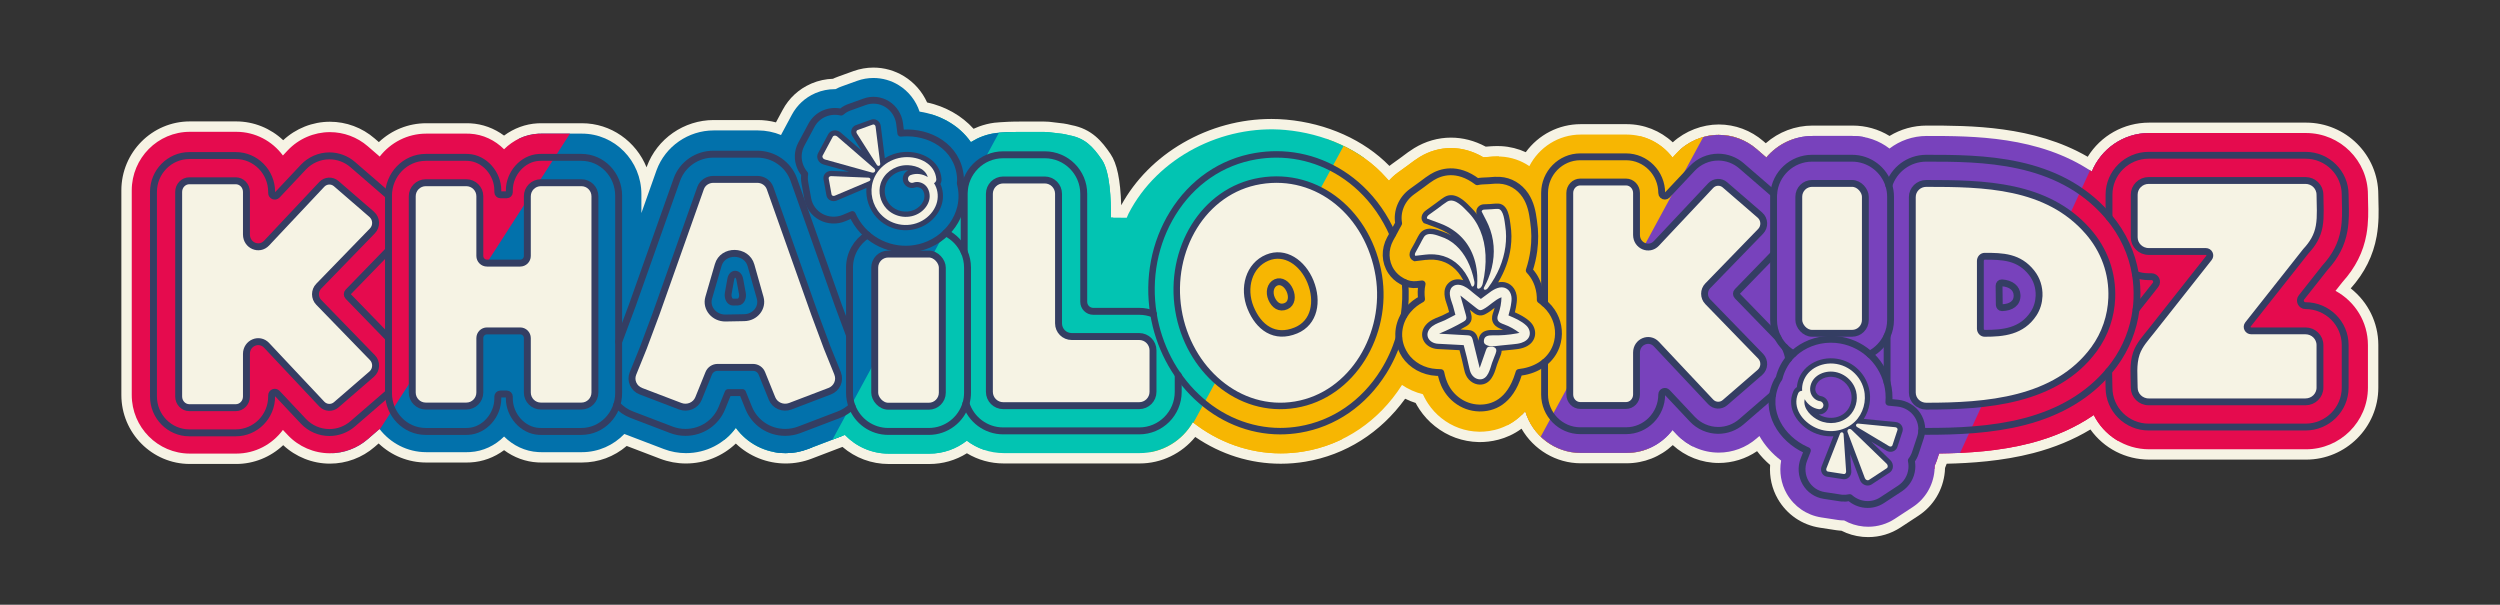 <svg viewBox="0 0 1686.22 407.89" xmlns:xlink="http://www.w3.org/1999/xlink" xmlns="http://www.w3.org/2000/svg" data-name="Layer 1" id="Layer_1">
  <rect x="0" y="0" width="1686.22" height="407.89" fill="#333333" stroke="none"/>
  <defs>
    <style>
      .cls-1 {
        fill: #f7b602;
      }

      .cls-1, .cls-2, .cls-3, .cls-4, .cls-5, .cls-6, .cls-7, .cls-8 {
        stroke-width: 0px;
      }

      .cls-2 {
        fill: #e50b4e;
      }

      .cls-9, .cls-10, .cls-5, .cls-11 {
        fill: none;
      }

      .cls-9, .cls-10, .cls-11, .cls-12, .cls-13, .cls-14 {
        stroke: #343e63;
        stroke-linecap: round;
        stroke-linejoin: round;
      }

      .cls-9, .cls-13 {
        stroke-width: 4.68px;
      }

      .cls-3 {
        fill: #7842bc;
      }

      .cls-4 {
        fill: #343e63;
      }

      .cls-10, .cls-12 {
        stroke-width: 4.62px;
      }

      .cls-11, .cls-14 {
        stroke-width: 4.37px;
      }

      .cls-6 {
        fill: #0271ab;
      }

      .cls-7, .cls-12, .cls-13, .cls-14 {
        fill: #f6f3e4;
      }

      .cls-8 {
        fill: #02c4b2;
      }

      .cls-15 {
        clip-path: url(#clippath);
      }
    </style>
    <clipPath id="clippath">
      <path d="m1597.14,232.73v28.73c0,22.93-18.74,41.58-41.76,41.58h-105.75c-16.38,0-30.57-9.43-37.42-23.11-12.17,8.37-26.38,14.72-42.55,18.93-20.92,5.44-42.51,6.78-61.74,7.03l-1.42,4.3c-.44,1.34-.97,2.64-1.57,3.91.01,1.17-.04,2.35-.15,3.52-.95,10-6.29,18.9-14.66,24.39l-12.04,7.9c-5.36,3.52-11.56,5.37-17.94,5.37-.92,0-1.85-.04-2.78-.12-.18-.01-.44-.04-.58-.05-4.54-.45-8.9-1.83-12.88-4.07-.79-.01-1.59-.05-2.38-.11,0,0-.48-.04-.61-.06-.43-.04-.91-.1-1.39-.17l-11.1-1.7c-9.81-1.52-18.27-7.33-23.23-15.93-3.89-6.76-5.21-14.8-3.84-22.43-6.01-4.55-11.06-10.24-14.64-16.55l-1.97,1.7c-7.08,6.13-16.12,9.5-25.47,9.5-10.7,0-21.05-4.48-28.39-12.3l-2.78-2.95c-7.15,9.39-18.41,15.46-31.04,15.46h-30.82c-17.68,0-32.66-11.89-37.47-28.15-10.55,12.15-23.9,13.84-30.49,13.84h-.72c-9.33-.19-18.07-3.36-25.33-9.15-3.46-2.73-6.51-6.04-9-9.79-.43-.64-.85-1.31-1.26-2.02-.87-1.48-1.61-2.92-2.24-4.31-5.07-1.25-9.85-3.38-14.09-6.26-15.6,24.39-39.1,40.3-66.27,44.85-5.13.86-10.34,1.29-15.5,1.29-21.31,0-42.04-7.38-59.33-20.95-7.14,12.4-20.52,20.77-35.83,20.77h-91.7c-9.35,0-17.97-3.12-24.9-8.37-6.98,5.47-15.76,8.74-25.3,8.74h-27.35c-11.63,0-22.13-4.86-29.62-12.64l-25,9.54c-4.77,1.83-9.78,2.75-14.88,2.75-13.59,0-25.96-6.46-33.64-17.05-7.67,10.59-20.04,17.05-33.64,17.05-5.1,0-10.1-.92-14.87-2.74l-26.56-10.14c-.05-.01-.09-.03-.13-.05-7.28,7.57-17.42,12.28-28.62,12.28h-27.35c-.72,0-1.44-.02-2.15-.06-8.85-.48-16.92-4.42-22.99-10.5-6.07,6.08-14.14,10.02-22.99,10.5-.71.04-1.42.06-2.14.06h-27.37c-12.78,0-24.17-6.13-31.52-15.64l-7.93,6.86c-7.1,6.14-16.17,9.52-25.54,9.52-10.73,0-21.1-4.49-28.46-12.32l-3.23-3.43c-7.15,9.68-18.6,15.97-31.47,15.97h-31.29c-21.62,0-39.2-17.73-39.2-39.52v-138c0-21.79,17.58-39.52,39.2-39.52h31.29c12.87,0,24.32,6.29,31.47,15.97l3.22-3.43c7.37-7.83,17.74-12.32,28.47-12.32,9.37,0,18.44,3.38,25.54,9.52l8.06,6.97c7.35-9.43,18.69-15.48,31.4-15.48h27.35c.72,0,1.43.02,2.14.05,8.85.48,16.92,4.43,22.99,10.5,6.07-6.07,14.14-10.02,22.99-10.5.71-.03,1.43-.05,2.15-.05h27.37c22.11,0,40.11,18.33,40.11,40.86v12.72q10.22-28.85,10.25-28.96c5.9-16.03,21.4-26.78,38.58-26.78h29.73c5.46,0,10.75,1.1,15.62,3.1.16-.31.3-.62.47-.93l6.81-12.7c3.49-6.51,8.91-11.53,15.68-14.51l.5-.22c4.05-1.7,8.38-2.58,12.86-2.58h.42c.71-.37,1.43-.72,2.16-1.05l.44-.19c.54-.23,1.01-.41,1.49-.58l10.51-3.79c3.56-1.28,7.25-1.92,11-1.92,5.99,0,11.87,1.66,17.01,4.82,6.65,4.08,11.65,10.5,14.09,17.86,13.51,2.05,26.58,8.99,34.62,20.56-.03-.05,3.48-1.99,3.81-2.15,1.34-.67,2.72-1.26,4.13-1.78,2.86-1.05,5.84-1.79,8.87-2.18,1.69-.22,3.39-.26,5.08-.38,5.43-.39,10.81-.38,16.25-.38h10.69c2.36,0,4.66.2,6.91.57,1.93.16,3.85.39,5.76.68,1.65.25,3.21.58,4.7.99,10.62,1.9,15.99,7.48,22.17,16.55,5.57,8.19,6.15,27,6.14,39.02l10.6.09c.57-1.29,1.03-2.42,1.22-2.79,19.59-38.13,63.59-60.22,105.79-56.42,25.29,2.28,51.04,12.94,68.03,32.23.62.65,1.22,1.3,1.81,1.97,1.83-2.06,3.89-3.94,6.18-5.59l6.67-4.82c.33-.23.64-.48.96-.72l.13-.1c1.68-1.27,3.99-3.02,6.74-4.72,6.49-3.98,13.8-6.07,21.14-6.07s14.76,2.07,21.78,6.17c1.14-.06,2.09-.1,2.89-.14.23-.01.47-.03.71-.04,0,0,.34-.03.34-.04,1.25-.1,3.19-.27,5.47-.27.87,0,1.73.03,2.57.07,6.96.39,13.51,2.65,19.13,6.45,6.51-12.64,19.63-21.29,34.71-21.29h30.82c12.63,0,23.89,6.07,31.04,15.47l2.78-2.96c7.35-7.81,17.69-12.29,28.39-12.29,9.35,0,18.39,3.37,25.48,9.5l6.61,5.72c7.52-8.86,18.72-14.49,31.22-14.49h26.95c9.37,0,18.01,3.17,24.92,8.48,6.97-5.31,15.67-8.48,25.1-8.48,31.22,0,75.55.01,111.35,24.02,6.2-15.23,21.21-26.01,38.72-26.01h105.76c23.02,0,41.76,18.65,41.76,41.57,0,1.45.04,3.09.09,4.82.17,6.14.38,13.78-1.09,22.05-2.12,11.86-7.41,22.36-16.17,32.08l-4.7,5.94c13.02,7.05,21.87,20.79,21.87,36.55Z" class="cls-5"></path>
    </clipPath>
  </defs>
  <path d="m1585.51,194.55c9.46-10.62,15.19-22.12,17.52-35.17,1.6-8.98,1.37-17.01,1.2-23.48-.04-1.57-.09-3.21-.09-4.62,0-26.78-21.87-48.57-48.76-48.57h-105.76c-17.17,0-32.7,8.83-41.48,23.04-36.32-21.05-79.46-21.05-108.59-21.05-8.95,0-17.53,2.41-25.08,7-7.5-4.6-16.03-7-24.94-7h-26.95c-11.71,0-22.9,4.27-31.59,11.91l-1.66-1.44c-8.36-7.23-19.03-11.21-30.06-11.21s-22.56,4.35-31,12.04c-8.45-7.87-19.46-12.26-31.21-12.26h-30.82c-14.85,0-28.52,7.1-37.13,18.92-5.12-2.36-10.67-3.75-16.38-4.07-1.12-.05-2.04-.08-2.9-.08-2.42,0-4.45.17-5.79.27l-.24.02c-.12,0-.24.02-.36.04-.09,0-1.36.07-1.36.07-7.54-4.04-15.41-6.08-23.44-6.08-8.65,0-17.22,2.46-24.82,7.12-3.02,1.86-5.47,3.72-7.32,5.12l-.46.35c-.12.1-.25.19-.38.29-.03.02-6.76,4.88-6.76,4.88-.59.43-1.18.87-1.75,1.33-17.06-17.45-42.13-28.76-69.55-31.23-3.32-.3-6.71-.45-10.07-.45-20.75,0-41.35,5.58-59.57,16.13-17.91,10.37-32.28,24.88-41.71,42.08-.52-17.27-2.81-28.11-7.24-34.63-5.74-8.42-12.5-16.85-26.41-19.44-1.66-.44-3.41-.81-5.2-1.08-2.01-.3-4.01-.54-5.96-.71-2.58-.41-5.19-.62-7.76-.62h-11.63c-4.83,0-10.3,0-15.81.39-.49.04-.98.06-1.47.09-1.28.07-2.6.15-4.02.33-3.54.46-7.04,1.32-10.38,2.55-1.25.46-2.49.98-3.7,1.54-7.9-8.8-18.92-15.07-31.34-17.77-3.31-7.3-8.71-13.47-15.52-17.65-6.23-3.83-13.38-5.86-20.68-5.86-4.56,0-9.06.79-13.37,2.33l-10.47,3.78c-.61.22-1.21.45-1.94.76,0,0-.51.22-.54.23-.32.15-.64.3-.96.45-4.94.15-9.75,1.2-14.3,3.11-.04.01-.61.27-.61.27-8.21,3.61-14.79,9.7-19.03,17.61l-4.52,8.42c-3.99-1.05-8.07-1.58-12.21-1.58h-29.73c-20.1,0-38.25,12.6-45.15,31.36-.03.08-.14.39-.19.54-7.04-17.43-23.94-29.74-43.6-29.74h-27.37c-.82,0-1.64.02-2.53.06-8.12.44-15.96,3.33-22.61,8.27-6.65-4.93-14.5-7.83-22.69-8.27-.81-.04-1.62-.06-2.44-.06h-27.35c-12.01,0-23.32,4.57-31.97,12.73l-2.91-2.52c-8.37-7.24-19.07-11.22-30.12-11.22-11.67,0-22.98,4.5-31.49,12.46-8.51-8.04-19.87-12.68-31.67-12.68h-31.29c-25.47,0-46.2,20.87-46.2,46.52v138c0,25.65,20.73,46.52,46.2,46.52h31.29c11.8,0,23.16-4.63,31.67-12.68,8.5,7.95,19.82,12.46,31.49,12.46,11.05,0,21.75-3.99,30.12-11.23l2.76-2.39c8.67,8.25,20.04,12.87,32.11,12.87h27.37c.85,0,1.7-.02,2.52-.07,8.13-.44,15.97-3.33,22.61-8.26,6.64,4.93,14.48,7.82,22.6,8.26.83.05,1.69.07,2.54.07h27.35c11.19,0,21.75-3.94,30.22-11.18l22.59,8.63c5.56,2.12,11.41,3.2,17.37,3.2,12.64,0,24.71-4.92,33.64-13.45,8.94,8.54,21,13.45,33.64,13.45,5.98,0,11.83-1.08,17.38-3.21l20.9-7.98c8.71,7.47,19.63,11.54,31.22,11.54h27.35c9.09,0,17.77-2.49,25.37-7.25,7.48,4.51,15.97,6.88,24.83,6.88h91.7c14.61,0,28.39-6.7,37.49-17.88,17.34,11.84,37.14,18.06,57.67,18.06,5.56,0,11.17-.47,16.66-1.39,27-4.52,50.65-19.5,67.24-42.44,2.27,1.12,4.63,2.07,7.07,2.84.35.65.71,1.29,1.08,1.92.47.81.98,1.63,1.49,2.39,2.9,4.37,6.43,8.21,10.47,11.39,8.48,6.76,18.7,10.46,29.55,10.68.05,0,.86,0,.86,0,6.45,0,17.53-1.34,27.98-9.03,8.11,14.13,23.34,23.34,39.98,23.34h30.82c11.75,0,22.77-4.39,31.21-12.26,8.43,7.69,19.54,12.05,31,12.05,9.26,0,18.27-2.8,25.85-7.97,2.58,3.36,5.54,6.5,8.81,9.32-.58,8,1.21,16,5.2,22.93,6.03,10.45,16.31,17.51,28.23,19.35l11.14,1.71c.61.09,1.21.16,1.76.21h0c.33.03.7.07.73.07.35.03.7.05,1.04.07,4.41,2.23,9.12,3.61,14.05,4.1.07,0,.58.05.74.06,1.1.09,2.22.14,3.32.14,7.76,0,15.29-2.25,21.78-6.52l12.04-7.9c10.15-6.66,16.64-17.44,17.79-29.59.08-.87.14-1.75.16-2.64.41-.95.78-1.9,1.1-2.84,15.81-.36,37.39-1.7,58.42-7.17,14.19-3.69,27.12-9.04,38.53-15.93,9.08,12.7,23.69,20.33,39.68,20.33h105.75c26.89,0,48.76-21.79,48.76-48.58v-28.73c0-15.04-6.98-29.05-18.63-38.18Z" class="cls-7"></path>
  <g>
    <g class="cls-15">
      <g>
        <path d="m1591.77,331.36c31.52-55.57,68.88-108.66,103.4-162.34,20.21-31.43,40.41-62.86,60.62-94.29-101.54,6.05-201.33-9.41-303.03-11.48-3.67-.07-7.56-.08-10.73,1.77-2.73,1.6-4.53,4.35-6.24,7.01-41.7,65.07-81.91,131.1-120.58,198.01-6.37,11.03-12.78,22.27-15.82,34.64-.56,2.27-.98,4.73-.07,6.88,1.06,2.47,3.61,3.91,6.02,5.11,15.94,7.92,33.11,13.36,50.7,16.06,16.85,2.59,34.7,2.88,49.51,11.33,11.01,6.28,19.31,16.55,30.3,22.86,15.78,9.06,35.02,8.89,52.61,13.56,13.16,3.49,25.52,9.76,38.85,12.51,18.2,3.76,32.67-.15,40.59-16.44,7.43-15.28,15.44-30.33,23.87-45.19Z" class="cls-2"></path>
        <path d="m1311.36,325.45c31.52-55.57,68.88-108.66,103.4-162.34,20.21-31.43,40.41-62.86,60.62-94.29-101.54,6.05-201.33-9.41-303.03-11.48-3.67-.07-7.56-.08-10.73,1.77-2.73,1.6-4.53,4.35-6.24,7.01-41.7,65.07-81.91,131.1-120.58,198.01-6.37,11.03-12.78,22.27-15.82,34.64-.56,2.27-.98,4.73-.07,6.88,1.06,2.47,3.61,3.91,6.02,5.11,15.94,7.92,33.11,13.36,50.7,16.06,16.85,2.59,34.7,2.88,49.51,11.33,11.01,6.28,19.31,16.55,30.3,22.86,15.78,9.06,35.02,8.89,52.61,13.56,13.16,3.49,25.52,9.76,38.85,12.51,18.2,3.76,32.67-.15,40.59-16.44,7.43-15.28,15.44-30.33,23.87-45.19Z" class="cls-3"></path>
        <path d="m1031.22,319.52l164.74-256.22c-57.36.15-113.23-3.07-170.59-2.92-10.35.03-20.81.07-30.87,2.51-11.42,2.77-21.98,8.55-33.5,10.81-12.07,2.37-24.69.78-36.67,3.55-17.82,4.13-32.04,17.34-44.25,30.97-45.29,50.54-75,112.8-104.05,174.14-2.64,5.57-5.33,11.82-3.44,17.69,1.71,5.3,6.74,8.78,11.76,11.21,20.58,9.95,44.57,8.53,67.4,7.37,57.97-2.95,121.52-2.35,179.47.89Z" class="cls-1"></path>
        <path d="m784.5,317.2L949.24,60.98c-69.28-17.83-140.41,4.38-211.84.58-26.98-1.44-54.79-6.37-80.5,1.95-10.61,3.43-20.38,9-30.06,14.53-15.76,9.01-31.68,18.12-45.02,30.44-13.12,12.1-23.36,26.94-33.45,41.66-27.14,39.57-54.93,81.56-59.38,129.34-1.93,20.71.67,41.54,3.27,62.17.49,3.89,1.07,8,3.5,11.07,3.2,4.03,8.71,5.24,13.8,6.03,66.12,10.25,134.01-6.66,200.35,1.99,10.38,1.35,21.19,3.29,31.1-.1,6.83-2.34,12.58-7.01,18-11.78,10.33-9.08,16.39-21.34,25.49-31.65Z" class="cls-8"></path>
        <path d="m535.38,320.81l164.74-256.22c-29.41-18.91-60.38-38.68-94.78-44.91-34.41-6.23-71.56-2.12-101.2,16.44-10.92,6.84-20.7,15.51-32.19,21.35-12.7,6.45-26.9,9.15-40.62,12.98-14,3.91-27.72,9.09-42.1,11.23-8.9,1.32-18.09,1.5-26.5,4.68-8.01,3.03-14.78,8.59-21.14,14.33-38.93,35.13-67.76,79.79-96.13,123.89-7.71,11.99-15.54,24.24-19.11,38.03-2.83,10.91-2.87,22.33-2.7,33.6.14,9.41.54,19.27,5.24,27.42,3.69,6.39,9.73,11.12,16.11,14.83,22.08,12.84,48.63,14.88,74.15,15.97,60.07,2.57,122.89.97,176.2-26.83,12.41-6.47,26.47-10.3,40.02-6.8Z" class="cls-6"></path>
        <path d="m393.19,76.51l-164.74,256.22c-37.1,4.42-73.95,4.51-111.09.46-3.44-.38-7.02-.84-9.88-2.79-2.35-1.61-3.96-4.06-5.45-6.49-18.95-30.78-28.59-66.68-31.47-102.7-2.88-36.03.77-72.3,6.92-107.91,1.84-10.64,3.96-21.43,9.09-30.93,12.78-23.69,41.6-34.37,68.5-35.48,26.89-1.1,53.51,5.33,80.4,6.53,27.51,1.23,55.01-3.03,82.54-2.56,27.54.47,54.69,7.26,75.18,25.66Z" class="cls-2"></path>
        <path d="m819.46,226.43c.32,5.41,1.24,10.92,3.9,15.64,2.65,4.73,7.27,8.6,12.65,9.25,8.79,1.07,16.23-6.21,21.5-13.32,9.32-12.57,16.61-26.51,23.66-40.48,3.64-7.22,7.32-14.89,6.87-22.97-.52-9.34-8.33-25.43-18.32-25.42-8.75,0-21.72,12.44-27.38,18.25-15.11,15.51-24.15,37.27-22.88,59.04Z" class="cls-1"></path>
        <polygon points="554.72 319.25 645.69 146.27 500.84 331.5 554.72 319.25" class="cls-6"></polygon>
        <polygon points="1318.76 312.63 1428.86 73.28 1547.58 45.61 1368.35 424.85 1318.76 312.63" class="cls-2"></polygon>
        <polygon points="1009.8 301.42 1119.9 62.07 1238.62 34.4 1059.39 413.65 1009.8 301.42" class="cls-1"></polygon>
        <polygon points="1033.95 304.18 1159.58 72.61 1279.86 52.82 1076.04 419.43 1033.95 304.18" class="cls-3"></polygon>
        <polygon points="558.39 302.25 684.01 70.67 804.3 50.88 600.47 417.5 558.39 302.25" class="cls-8"></polygon>
        <polygon points="797.69 298.55 923.32 66.97 1043.61 47.18 839.78 413.8 797.69 298.55" class="cls-1"></polygon>
        <path d="m647.94,141.87c-.56,1.27-1.37,2.42-2.18,3.55-2.09,2.93-4.18,5.86-6.28,8.78-1.4,1.96-3.34,4.15-5.7,3.71-2.37-.44-3.41-3.21-3.85-5.58-1.35-7.31-3.19-21.72,6.41-24.43,7.91-2.23,14.8,6.69,11.61,13.97Z" class="cls-6"></path>
        <path d="m671.64,124.57c-.56,1.27-1.37,2.42-2.18,3.55-2.09,2.93-4.18,5.86-6.28,8.78-1.4,1.96-3.34,4.15-5.7,3.71-2.37-.44-3.41-3.21-3.85-5.58-1.35-7.31-3.19-21.72,6.41-24.43,7.91-2.23,14.8,6.69,11.61,13.97Z" class="cls-8"></path>
        <path d="m1380.64,169.2c5.09-4.65,11.68-8.66,18.48-7.57,1.29.21,2.61.63,3.54,1.55,1.03,1.02,1.42,2.5,1.74,3.92,1.51,6.63,2.22,13.54.98,20.22-1.15,6.21-3.94,11.99-6.7,17.67-2.57,5.29-5.14,10.58-7.7,15.87-1.46,3.01-2.94,6.05-5.13,8.58-2.92,3.38-6.9,5.64-10.8,7.83-12.55,7.04-15.94,4.38-17.14-9.1-.59-6.63-1.21-13.55.2-20.11,3-14,12.08-29.3,22.53-38.86Z" class="cls-3"></path>
      </g>
    </g>
    <g>
      <path d="m1009.2,247.65c.2-.64.38-1.23.56-1.78.33-.94.7-1.87,1.08-2.85.22-.54.42-1.08.64-1.62.06-.19.15-.39.24-.59.45-1.08,1.08-2.6,1.13-4.23l7.86-.78c2.12-.21,4.32-.44,6.57-1.17,4.29-1.38,7.1-4.12,7.92-7.73.62-2.65.04-5.56-1.56-7.97-.49-.73-1.07-1.41-1.72-2.02-3.11-2.91-6.82-4.77-10.17-6.26.59-2.37,1-4.51,1.23-6.53.22-1.84.35-4.27-.52-6.82-.34-.99-.78-1.91-1.32-2.72-1.29-1.94-3.15-3.32-5.34-3.98-1.67-.51-3.44-.54-5.3-.16,4.45-7.41,7.36-15.4,8.45-23.46.69-5.13.66-10.22-.1-15.14-.04-.27-.09-.62-.14-1.02-.46-3.56-1.1-7.59-2.92-10.33-1.66-2.49-3.72-3.1-5.17-3.18-1.19-.07-2.39.04-3.44.13-.45.04-.89.08-1.32.1v.04c-.94,0-2.47.08-5.17.22-2.78.14-4.99,2.38-4.92,4.98l.02.82.38.73c.07.14.14.27.21.41-1.32-1.76-2.78-3.41-4.35-4.92-.22-.21-.48-.49-.8-.81-3-3.11-10.03-10.38-17.11-6.04-1.41.87-2.76,1.89-4.07,2.89-.6.45-1.19.9-1.77,1.32,0,0-1.48,1.07-6.66,4.82-2.71,1.96-3.6,5.15-2.08,7.43l.73,1.02,1.04.38c5.71,2.11,7.67,2.84,8.42,3.1h0c.98.37,1.94.77,2.85,1.19,2.32,1.06,4.46,2.31,6.41,3.74-1.94-1.13-3.98-2.04-6.12-2.73-.21-.07-.47-.16-.77-.27-2.97-1.08-10.86-3.93-14.72,2.06-.72,1.12-1.35,2.33-1.95,3.49-.27.52-.53,1.03-.8,1.52l.04.02c-.54.88-1.42,2.5-3.14,5.66-1.07,1.97-1.09,4.16-.06,5.71.37.56.88,1.03,1.46,1.35l1.01.55,1.14-.13c3.83-.44,5.75-.66,6.8-.84v.05c.77-.09,1.54-.15,2.28-.18,3.93-.16,7.57.51,10.83,1.97,3.23,1.45,6.1,3.7,8.54,6.68.58.72,1.15,1.49,1.68,2.29.6.91,1.18,1.88,1.72,2.89,0,.01.01.03.02.04-.39-.12-.77-.24-1.18-.33-3.32-.73-6.37,0-8.61,2.08-4.86,4.45-2.45,11.3-1.01,15.39l.13.35c.1.28.19.55.24.72l.88,3.26c-1.47.76-2.97,1.53-4.47,2.25-.47.23-1.18.51-1.81.76l-.32.13c-2.93,1.14-6.58,2.56-9.14,5.61-2.52,2.99-3.16,6.74-1.73,10.03.21.48.47.96.77,1.41,1.87,2.8,5.25,4.58,9.04,4.78,3.11.13,6.2.31,9.3.48,1.77.09,3.57.2,5.38.29,1.21,4.66,2.18,8.67,3.01,12.55.32,1.45.75,3.45,1.94,5.41.09.16.18.31.29.47.65.98,1.45,1.84,2.37,2.56,1.79,1.43,3.88,2.18,6.05,2.23,7.48.12,9.85-7.61,11.13-11.79Zm-11.95-18.14c0,.13-.01.27-.02.39l-.28-1.13c-.25-1.03-.59-2.23-1.33-3.34-.49-.74-1.1-1.35-1.81-1.8-1.47-.96-3.07-1.05-4.02-1.11l-4.8-.28c1.24-.65,2.47-1.34,3.68-2.03.87-.51,2.53-1.45,3.4-3.34,1.01-2.19.4-4.34.07-5.5l-.66-2.36,2.29,1.81c.85.67,2.28,1.79,4.3,1.94,1.65.13,3.02-.46,4.02-1,2.19-1.14,4.04-2.59,5.86-4.01.05-.05.11-.09.17-.14-.22.88-.49,1.76-.8,2.63l-.07.18c-.55,1.58-1.4,3.97-.5,6.49.18.51.43,1.01.74,1.48,1.51,2.26,3.93,3.14,5.89,3.84.15.06.31.12.48.17-2.4.17-4.83.22-7.23.17-8.05-.21-9.24,4.78-9.38,6.93Z" class="cls-4"></path>
      <g>
        <path d="m1003.44,194.46c-.58.64-1.44,1.23-2.18.92-.62-.26-.58-1.01-.28-1.58,1.01-1.89,1.97-3.75,2.76-5.69,1-2.44,1.8-4.92,2.41-7.4,1.21-4.95,1.64-9.94,1.26-14.81-.38-4.9-1.57-9.68-3.53-14.19-.37-.84-.76-1.67-1.18-2.5,0,0-3.33-6.52-3.33-6.52-.02-.65.68-1.25,1.5-1.29l5.17-.27c1.42-.07,2.98-.31,4.37-.23,3.86.22,4.47,8.97,4.86,11.49.71,4.61.74,9.35.09,14.1-1.29,9.5-5.24,19.05-11.67,27.63-.08.11-.17.22-.27.33Z" class="cls-7"></path>
        <path d="m994.49,190.32c.09.9-.03,2.08-.72,2.73-.58.55-1.1.19-1.31-.38-.72-1.89-1.45-3.72-2.34-5.4-1.12-2.12-2.39-4.05-3.79-5.76-2.79-3.42-6.11-6.01-9.86-7.69-3.77-1.69-7.97-2.46-12.45-2.28-.84.03-1.69.1-2.55.2l-6.81.79c-.48-.26-.47-1.26.03-2.17,0,0,3.1-5.68,3.1-5.68.85-1.56,1.67-3.33,2.61-4.79,2.61-4.05,9.3-.96,11.36-.31,3.77,1.21,7.2,3.21,10.21,5.94,6.02,5.45,10.38,13.79,12.46,24.38.03.13.05.28.06.43Z" class="cls-7"></path>
        <path d="m999.9,191.92c-.37,1.11-1.14,2.41-2.3,2.77-.98.3-1.39-.43-1.34-1.22.16-2.64.27-5.22.12-7.72-.19-3.15-.66-6.16-1.39-9-1.46-5.66-3.98-10.66-7.49-14.86-3.53-4.22-8.05-7.61-13.42-10.06-1-.46-2.04-.88-3.1-1.28,0,0-8.42-3.11-8.42-3.11-.42-.59.12-1.76,1.18-2.52,0,0,6.66-4.81,6.66-4.82,1.82-1.32,3.74-2.91,5.62-4.06,5.22-3.2,11.45,4.38,13.51,6.37,3.79,3.65,6.75,8.03,8.84,13.01,4.18,9.95,4.86,22.31,1.69,35.95-.04.17-.09.35-.15.54Z" class="cls-7"></path>
        <path d="m1022.92,224.91c.66-.12,1.31-.25,1.96-.38-3.16-2.37-6.54-4.33-10.27-5.68-1.77-.64-3.82-1.36-4.45-3.14-.49-1.38.09-2.88.58-4.26,1.24-3.51,1.92-7.22,1.99-10.95-4.6,1.74-7.95,5.79-12.3,8.08-.65.34-1.35.65-2.08.6-.88-.06-1.63-.63-2.32-1.18-3.68-2.9-7.36-5.8-11.04-8.69,1.24,4.36,2.47,8.71,3.71,13.07.28.98.55,2.07.12,2.99-.37.79-1.17,1.28-1.92,1.72-5.23,3-10.66,5.66-16.24,7.96,6.31.36,12.63.73,18.94,1.09.79.05,1.61.1,2.27.53.97.63,1.32,1.85,1.59,2.98,1.52,6.2,3.04,12.39,4.57,18.59,1.41-4.02,2.82-8.04,4.22-12.06.26-.74.56-1.54,1.21-1.98.59-.4,1.35-.43,2.07-.41.87.03,1.77.12,2.53.55,2.27,1.29.73,4.03.06,5.81-.58,1.52-1.22,3.03-1.75,4.57-1.39,4.02-2.65,11.23-8.22,11.14-1.38-.02-2.74-.54-3.87-1.44-.7-.55-1.32-1.25-1.8-2.06-.89-1.47-1.23-3.05-1.51-4.33-.99-4.58-2.18-9.47-3.72-15.25-2.69-.13-5.38-.28-8.01-.43-3.1-.18-6.22-.35-9.33-.49-3.05-.15-5.66-1.73-6.66-4.02-.88-2.03-.45-4.31,1.19-6.27,1.98-2.35,5.03-3.53,7.71-4.58.89-.35,1.73-.67,2.39-1,2.4-1.17,4.78-2.4,7.1-3.67-.37-1.38-.75-2.76-1.11-4.14l-.51-1.88c-.07-.26-.26-.81-.45-1.33-1.29-3.67-3.07-8.68.04-11.53,1.35-1.25,3.27-1.68,5.4-1.21,3.31.73,5.91,2.96,7.98,4.74.26.22.51.44.76.64,1.61,1.35,3.31,2.7,5.06,4.01,1.91-1.35,3.83-2.76,5.71-4.21,3.99-3.06,7.43-4.18,10.24-3.33,1.41.42,3.31,1.53,4.29,4.41.64,1.86.54,3.68.35,5.22-.37,3.15-1.14,6.22-1.96,9.03.07.03.13.06.2.08,4.16,1.78,8.47,3.61,11.82,6.74,1.89,1.78,2.74,4.28,2.23,6.55-.61,2.69-3.02,4.3-5.52,5.11-1.88.61-3.86.81-5.82,1-2.75.27-5.51.55-8.26.82-2.41.24-4.95.77-7.37.37-1.27-.21-3.21-.86-3.7-2.19-.17-.46-.2-.97-.16-1.46.2-3.19,3.05-3.62,5.68-3.56,5.48.13,10.98-.29,16.37-1.28Z" class="cls-7"></path>
      </g>
    </g>
    <path d="m947.58,239.39c-.83-1.25-1.55-2.58-2.14-3.94-3.77-8.7-2.18-18.82,4.16-26.36,2.89-3.44,6.19-5.74,9.22-7.36-.41-3.13-.46-6.66.37-10.24-.65.08-3.45.4-3.45.4-3.25.38-6.54-.27-9.41-1.84l-1.01-.56c-2.78-1.52-5.2-3.74-6.98-6.41-4.29-6.44-4.54-14.87-.66-21.99,1.3-2.38,2.12-3.88,2.73-4.97.12-.24.24-.48.37-.71.21-.38.42-.79.63-1.19.55-1.06,1.19-2.29,1.96-3.6-1.39-7.8,1.87-16.2,9-21.36l6.66-4.82c.46-.33.92-.69,1.39-1.04,1.54-1.17,3.36-2.55,5.44-3.83,5.82-3.57,16.92-7.32,30.51,2.99,1.13-.25,2.3-.42,3.5-.48h.12c1.9-.11,3.25-.18,4.32-.21.22-.02.44-.04.67-.05.27-.02.54-.04.82-.07,1.37-.12,3.4-.29,5.7-.16,7,.39,13.34,4.1,17.39,10.18,3.53,5.3,4.7,11.33,5.43,17.05.03.27.06.47.08.63.99,6.4,1.04,13.02.15,19.65-.61,4.49-1.64,8.93-3.08,13.29,1.02,1.07,1.94,2.23,2.77,3.47,1.28,1.91,2.32,4.04,3.11,6.33,1.32,3.85,1.59,7.45,1.54,10.09,1.28.94,2.55,1.98,3.79,3.14,1.54,1.43,2.91,3.05,4.06,4.78,4.01,6.02,5.39,13.41,3.79,20.28-2.05,9.02-8.77,16.03-18.43,19.14-2.79.91-5.36,1.34-7.53,1.6-.07.22-.34,1.09-.34,1.09-5.88,19.17-17.61,23.03-26.43,22.89-5.75-.12-11.12-2.08-15.62-5.66-2.17-1.72-4.1-3.8-5.66-6.14-.28-.42-.53-.83-.77-1.24-2.45-4.12-3.29-7.93-3.74-9.99-.06-.28-.12-.57-.19-.85-.93-.05-1.85-.09-2.78-.13-.05,0-.11,0-.16,0-8.75-.45-16.72-4.85-21.34-11.78Z" class="cls-10"></path>
    <path d="m1564.79,131.3c0,6.99.72,14.36-.51,21.25-1.19,6.68-4.3,11.84-9.02,16.91,0,0-.12.16-.13.16l-38.88,49.21c-1.39,1.76-.11,4.33,2.17,4.33h36.61c5.39,0,9.76,4.29,9.76,9.58v28.73c0,5.29-4.37,9.58-9.76,9.58h-105.75c-5.4,0-9.77-4.29-9.77-9.58,0-7.49-1.06-15.67,1.44-23.06,1.98-5.87,6.31-10.44,10.1-15.25l38.88-49.21c1.39-1.76.11-4.33-2.17-4.33h-38.49c-5.4,0-9.77-4.29-9.77-9.58v-28.74c0-5.28,4.37-9.57,9.76-9.57h105.76c5.39,0,9.76,4.28,9.76,9.57Z" class="cls-12"></path>
    <path d="m1408.26,155.97c-27.62-31.53-70-32.25-109.05-32.25-5.18,0-9.38,4.12-9.38,9.19v131.85c0,5.08,4.2,9.19,9.38,9.19,40.24,0,87.47-3.35,113.2-38.4,7.56-10.31,11.46-22.36,11.95-34.5.66-16.76-5.01-32.43-16.1-45.08Zm-36.64,55.57c-7.98,12.12-20.49,13.28-32.98,13.28-1.61,0-2.91-1.43-2.91-3.19v-45.59c0-1.76,1.3-3.19,2.91-3.19,12.12,0,23.12.26,31.69,11.16,3.45,4.38,5.2,9.8,5,15.59-.15,4.2-1.36,8.37-3.71,11.94Z" class="cls-12"></path>
    <path d="m1187.04,145.08l-23.58-20.4c-2.83-2.45-7.04-2.23-9.61.51l-36.65,38.99c-4.9,5.21-13.39,1.59-13.39-5.71v-28.3c0-4.09-3.18-7.41-7.1-7.41h-30.82c-3.92,0-7.1,3.32-7.1,7.41v135.92c0,4.09,3.18,7.41,7.1,7.41h30.82c3.92,0,7.1-3.32,7.1-7.41v-28.3c0-7.3,8.49-10.92,13.39-5.71l36.65,38.99c2.57,2.74,6.78,2.96,9.61.51l23.58-20.4c3.25-2.81,3.47-7.87.47-10.96l-35.67-36.75c-2.85-2.94-2.85-7.75,0-10.68l35.67-36.75c3-3.09,2.79-8.15-.47-10.96Z" class="cls-12"></path>
    <rect ry="8.98" rx="8.98" height="101.1" width="44.9" y="123.71" x="1213.26" class="cls-12"></rect>
    <path d="m1282.64,287.01c-.86-1.31-2.32-2.19-3.92-2.35l-21.6-2.12c3.88-6.03,5.25-13.69,3.45-20.79-2.78-11.03-12.23-19.07-23.51-20-1.6-.13-3.21-.12-4.81.05-5.92.61-11.43,3.31-15.13,7.4-3.02,3.35-4.82,7.56-5.13,11.89-1.02.65-1.86,1.6-2.36,2.76-5.13,11.72,3.14,23.11,13.53,27.88,3,1.38,6.19,2.21,9.47,2.48,1.33.11,2.66.13,3.98.05l-7.99,20.39c-.59,1.5-.47,3.2.32,4.56.72,1.26,1.94,2.1,3.34,2.32l11.07,1.7h.12c1.35.12,2.7-.38,3.69-1.36,1.09-1.07,1.65-2.58,1.54-4.14l-.79-11.5,6.58,17.49c.79,2.1,2.69,3.58,4.83,3.76,1.13.09,2.21-.18,3.14-.79l12.05-7.9c1.27-.83,2.08-2.21,2.23-3.77.16-1.72-.5-3.48-1.78-4.72l-12.85-12.45,10.24,6.13c.7.42,1.5.68,2.31.75,2.3.19,4.39-1.13,5.08-3.21l3.45-10.45c.44-1.34.24-2.81-.55-4.03Zm-54.29-6.63c-.53-.24-1.08-.54-1.63-.87,3.26.22,6.14-2.12,6.59-5.38.47-3.41-1.93-6.56-5.33-7.02-1.52-.21-3.03-1.72-3.43-3.44-.46-1.94.27-4.4,1.82-6.11,1.66-1.84,4.27-3.06,7.16-3.36.79-.08,1.59-.09,2.38-.02,5.85.49,11.13,4.95,12.56,10.62,1.2,4.76-.25,9.96-3.68,13.25-2.84,2.72-6.89,4.08-11.11,3.73-1.84-.15-3.64-.62-5.33-1.4Z" class="cls-4"></path>
    <path d="m1239.82,290.28c-4.96,1.01-10.32.46-15.19-1.78-8.86-4.07-16-13.6-11.77-23.26.47-1.08,1.55-1.69,2.66-1.62-.35-4.25,1.18-8.72,4.22-12.08,3.12-3.45,7.82-5.73,12.88-6.26,11.21-1.16,21.76,6.28,24.54,17.31,1.97,7.82-.45,16.42-6.16,21.9-3.1,2.98-7,4.93-11.17,5.78Zm-22.59-21.03c-1.41,6.52,4.9,12.14,9.66,14.33,6.97,3.2,15.15,2,20.35-2.98,4.33-4.15,6.16-10.69,4.66-16.66-2.09-8.3-10.32-14.11-18.72-13.24-3.75.39-7.18,2.03-9.41,4.5-2.33,2.57-3.36,6.21-2.63,9.28.74,3.14,3.43,5.71,6.38,6.12,1.48.2,2.52,1.57,2.32,3.06-.2,1.48-1.57,2.53-3.06,2.32-3.96-.54-7.53-3.14-9.55-6.72Z" class="cls-7"></path>
    <path d="m1246.22,291.68c-.72-1.9,1.21-3.17,2.68-1.76l10.13,9.81,13.5,13.07c.95.92.98,2.42.07,3.02l-6.02,3.95-6.02,3.95c-.92.6-2.28-.03-2.74-1.26l-6.61-17.58-4.97-13.2Z" class="cls-7"></path>
    <path d="m1252.61,288.03c-1.33-.8-.78-2.47.77-2.32l10.72,1.05,14.28,1.4c1,.1,1.74.98,1.47,1.77l-1.72,5.23-1.72,5.23c-.26.79-1.37,1.07-2.24.55l-12.31-7.37-9.24-5.53Z" class="cls-7"></path>
    <path d="m1243.48,292.9c-.11-1.55-1.85-1.82-2.42-.37l-3.93,10.03-5.23,13.36c-.37.94.08,1.99.91,2.12l5.44.84,5.44.84c.83.13,1.57-.74,1.5-1.75l-.98-14.31-.74-10.75Z" class="cls-7"></path>
    <path d="m1422.5,146.48v-15.18c0-14.65,12.01-26.57,26.77-26.57h105.76c14.75,0,26.76,11.92,26.76,26.57,0,1.64.05,3.38.1,5.23.16,5.74.33,12.25-.87,19-1.65,9.27-5.74,17.23-12.85,25.01l-15.84,20.05c-1.78,2.25-.18,5.57,2.7,5.57,7.38,0,14.06,2.98,18.91,7.79,4.85,4.81,7.85,11.46,7.85,18.79v28.73c0,14.65-12.01,26.58-26.76,26.58h-105.75c-14.77,0-26.78-11.93-26.78-26.58,0-1.44-.05-3-.1-4.66-.06-1.98-.13-4.1-.12-6.33h0v-.02" class="cls-10"></path>
    <path d="m1440.75,208.77h0s13.1-16.58,13.1-16.58c1.78-2.26.18-5.57-2.7-5.57h-1.87c-3.14,0-6.15-.54-8.94-1.53" class="cls-10"></path>
    <path d="m1274.03,125.11c3.34-10.64,13.37-18.39,25.18-18.39,37.35,0,88.51,0,121.84,38.05.49.56.98,1.13,1.45,1.71,9.5,11.4,15.53,24.51,17.84,38.61.89,5.41,1.22,10.96,1,16.62-.09,2.37-.29,4.72-.59,7.05h0c-1.7,13.41-6.7,26.02-14.63,36.84-1.23,1.67-2.5,3.29-3.84,4.87h0c-13.66,16.24-32.72,27.62-56.75,33.88-22.37,5.82-46.08,6.6-66.32,6.6-1.02,0-2.03-.06-3.02-.18m-23.36-32.74v-31.45" class="cls-10"></path>
    <path d="m1206.38,242.07c-.39-2.75-1.24-5.41-2.5-7.87h0" class="cls-10"></path>
    <path d="m1199.25,227.91h0s-27.47-28.3-27.47-28.3c-.8-.82-.8-2.12,0-2.95l24.49-25.23" class="cls-10"></path>
    <path d="m1041.8,204.61v-74.43c0-13.46,10.81-24.41,24.1-24.41h30.81c13.29,0,24.1,10.95,24.1,24.41,0,1.28,1.05,2.12,2.13,2.12.55,0,1.09-.21,1.53-.67l16.99-18.08c4.52-4.81,10.89-7.57,17.46-7.57,5.74,0,11.31,2.08,15.66,5.85l21.76,18.82" class="cls-10"></path>
    <path d="m1041.8,244.44v21.66c0,13.46,10.81,24.41,24.1,24.41h30.81c6.64,0,12.67-2.74,17.03-7.16,4.37-4.42,7.07-10.52,7.07-17.25,0-1.92,2.35-2.85,3.66-1.45l16.99,18.08c2.26,2.41,4.98,4.29,7.96,5.58,2.98,1.29,6.21,1.98,9.5,1.98,5.74,0,11.31-2.07,15.66-5.84l21.02-18.18" class="cls-10"></path>
    <path d="m1257.99,340.2c-3.88-.38-7.49-2.03-10.36-4.57-1.69.38-3.45.5-5.22.36,0,0-.26-.02-.32-.03-.23-.02-.45-.05-.68-.09l-11.07-1.7c-5.28-.82-9.82-3.95-12.5-8.59-2.7-4.7-3.13-10.53-1.15-15.61l2.38-6.07c-.42-.18-.84-.36-1.26-.55-15.93-7.31-28.33-25.44-19.92-44.65.57-1.31,1.28-2.53,2.11-3.66,1.27-5.32,3.89-10.31,7.61-14.44,5.79-6.41,14.29-10.61,23.31-11.55,2.38-.25,4.8-.27,7.19-.07l.6.05c16.44,1.62,30.21,13.51,34.26,29.58,1.05,4.18,1.39,8.47,1.04,12.72l5.94.58c5.44.54,10.45,3.57,13.4,8.1,2.93,4.51,3.65,9.99,1.98,15.04l-3.45,10.44c-.63,1.91-1.56,3.64-2.73,5.17.39,1.81.5,3.68.33,5.54-.52,5.45-3.42,10.29-7.96,13.27l-12.05,7.9c-3.35,2.2-7.23,3.18-11.23,2.85-.07,0-.21-.02-.28-.02Z" class="cls-10"></path>
    <path d="m1261.08,238.92c5.17-2.67,9.33-7.03,11.75-12.34,1.5-3.28,2.33-6.91,2.33-10.74v-83.14c0-2.64-.4-5.19-1.13-7.59-3.26-10.64-13.17-18.39-24.85-18.39h-26.94c-13.64,0-24.85,10.55-25.9,23.93-.05.68-.08,1.36-.08,2.05v83.14c0,4.35,1.07,8.45,2.98,12.06h0c1.21,2.33,2.78,4.45,4.62,6.29h0c1.71,1.72,3.65,3.19,5.77,4.37" class="cls-10"></path>
    <path d="m1348.49,205.57c.01,1.09.81,1.98,1.77,1.96,0,0,.01,0,.02,0,6.28-.19,10.37-2.99,10.21-8.4-.15-4.83-4.05-7.94-10.32-8.36-1-.07-1.84.84-1.83,1.98l.15,12.83Z" class="cls-10"></path>
    <path d="m672.59,89.21c-.42.04-.83.09-1.25.14v-.07c.42-.03.83-.06,1.25-.07Z" class="cls-7"></path>
    <path d="m768.36,226.99h-45.52c-4.9,0-8.87-3.97-8.87-8.87v-87.4c0-5.15-4.18-9.33-9.33-9.33h-27.98c-5.15,0-9.33,4.18-9.33,9.33v133.57c0,5.15,4.18,9.33,9.33,9.33h91.7c5.15,0,9.33-4.18,9.33-9.33v-27.98c0-5.15-4.18-9.33-9.33-9.33Z" class="cls-13"></path>
    <path d="m564.99,251.91l-1.67-4.12-5.42-13.37-8.43-22.67-30.11-84.97c-1.33-3.57-4.82-5.79-8.53-5.79h-29.73c-3.71,0-7.21,2.22-8.53,5.79l-30.1,84.97-8.48,22.73-5.39,13.31-1.67,4.12c-1.92,4.75.49,10.1,5.37,11.96l26.54,10.13c4.89,1.86,10.4-.47,12.32-5.21l6.87-16.98c.98-2.43,3.34-4.01,5.95-4.01h23.94c2.62,0,4.97,1.59,5.95,4.01l6.87,16.98c1.93,4.75,7.44,7.07,12.32,5.21l26.54-10.13c4.89-1.86,7.29-7.22,5.37-11.96Zm-62.99-37.65l-12.61.24c-7.67.14-13.37-6.7-11.38-13.62l6.43-22.14c3.05-10.57,19.09-10.4,22.1.23l6.19,21.91c1.87,6.71-3.38,13.26-10.74,13.38Z" class="cls-13"></path>
    <path d="m250.72,144.57l-23.94-20.71c-2.88-2.49-7.14-2.26-9.76.52l-37.21,39.59c-4.97,5.29-13.59,1.62-13.59-5.79v-28.73c0-4.15-3.23-7.52-7.21-7.52h-31.29c-3.98,0-7.21,3.37-7.21,7.52v138c0,4.15,3.23,7.52,7.21,7.52h31.29c3.98,0,7.21-3.37,7.21-7.52v-28.73c0-7.41,8.62-11.08,13.59-5.79l37.21,39.59c2.61,2.78,6.88,3,9.76.52l23.94-20.71c3.3-2.86,3.52-7.99.47-11.13l-36.22-37.31c-2.9-2.98-2.9-7.86,0-10.85l36.22-37.31c3.05-3.14,2.83-8.28-.47-11.13Z" class="cls-13"></path>
    <rect ry="9.12" rx="9.12" height="102.64" width="45.59" y="171.35" x="589.99" class="cls-13"></rect>
    <path d="m392.16,123.24h-27.37c-5.03,0-9.11,4.09-9.11,9.13v40.25c0,2.68-2.16,4.84-4.83,4.84h-22.38c-2.67,0-4.83-2.17-4.83-4.84v-40.25c0-5.04-4.08-9.13-9.12-9.13h-27.35c-5.04,0-9.12,4.09-9.12,9.13v132.37c0,5.05,4.08,9.14,9.12,9.14h27.35c5.04,0,9.12-4.09,9.12-9.14v-36.71c0-2.68,2.16-4.84,4.83-4.84h22.38c2.67,0,4.83,2.17,4.83,4.84v36.71c0,5.05,4.08,9.14,9.12,9.14h27.35c5.04,0,9.12-4.09,9.12-9.14v-132.37c0-5.04-4.08-9.13-9.11-9.13Z" class="cls-13"></path>
    <path d="m794.8,209.09c6.51,40.03,40.77,70.25,78.94,63.86,38.55-6.45,62.67-47.58,56.25-87.05-6.75-41.54-40.95-70.38-80.05-63.84-38.36,6.42-61.74,46.43-55.14,87.02Zm89.15-18.94c5.26,13.04,2.77,27.49-9.81,32.71-14.4,5.98-25.26-1.93-30.7-15.4-5.32-13.19-1.21-28.47,11.38-33.69,11.74-4.87,23.81,3.19,29.14,16.38Z" class="cls-14"></path>
    <path d="m650.33,169.89v-39.17c0-14.54,11.79-26.32,26.33-26.32h27.98c14.54,0,26.33,11.78,26.33,26.32v72.85c0,3.54,2.87,6.42,6.42,6.42h30.97c3.41,0,6.67.65,9.66,1.84" class="cls-9"></path>
    <path d="m794.69,253.11v11.19c0,14.54-11.79,26.33-26.33,26.33h-91.7c-11.79,0-21.77-7.75-25.13-18.44" class="cls-9"></path>
    <path d="m417.27,230.49l.88-2.17,8.34-22.38s30.1-84.97,30.13-85.03c3.72-10.12,13.56-16.92,24.48-16.92h29.73c10.87,0,20.69,6.76,24.45,16.84.04.09,30.17,85.12,30.17,85.12l7.54,20.27" class="cls-9"></path>
    <path d="m416.11,272.88c2.75,3.02,6.19,5.37,10.14,6.87l26.55,10.14c3.06,1.16,6.26,1.75,9.53,1.75,10.9,0,20.56-6.47,24.6-16.47l4.2-10.37h9.68l4.2,10.39c4.06,9.99,13.72,16.45,24.6,16.45,3.27,0,6.48-.59,9.53-1.76l26.53-10.12c3.42-1.3,6.46-3.23,8.99-5.69" class="cls-9"></path>
    <path d="m262.05,227.95l-27.22-28.04c-.8-.82-.8-2.13,0-2.95l27.22-28.04" class="cls-9"></path>
    <path d="m262.05,264.97c-.07.07-.14.13-.21.19l-23.94,20.71c-4.38,3.78-9.96,5.87-15.73,5.87-3.3,0-6.55-.69-9.54-1.99-2.99-1.29-5.72-3.19-7.99-5.61l-17.76-18.89c-1.32-1.4-3.66-.47-3.66,1.45v.73c0,13.53-10.86,24.52-24.21,24.52h-31.29c-13.34,0-24.2-10.99-24.2-24.52v-137.99c0-13.52,10.86-24.52,24.2-24.52h31.29c13.35,0,24.21,11,24.21,24.52v.74c0,1.91,2.34,2.84,3.66,1.44l17.76-18.89c4.54-4.83,10.93-7.6,17.53-7.6,5.77,0,11.35,2.09,15.73,5.87l23.94,20.71c.07.06.14.12.21.19" class="cls-9"></path>
    <path d="m585.05,158.48c-7.25,4.63-12.06,12.76-12.06,21.99v84.41c0,3.23.59,6.33,1.67,9.19,3.73,9.88,13.28,16.92,24.45,16.92h27.35c11.86,0,21.91-7.95,25.07-18.8.69-2.32,1.05-4.77,1.05-7.31v-84.41c0-3.76-.8-7.35-2.25-10.58-2.47-5.58-6.85-10.13-12.3-12.83" class="cls-9"></path>
    <path d="m943.54,228.02h0c-2.48,8.04-5.97,15.74-10.41,22.82-13.29,21.19-33.38,35-56.59,38.88-4.31.72-8.69,1.09-13.02,1.09-20.66,0-40.75-8.31-56.58-23.4-15.17-14.45-25.45-34.19-28.92-55.59-3.9-23.96.73-48.1,13.03-68,12.95-20.96,32.87-34.64,56.08-38.52,4.6-.77,9.25-1.16,13.84-1.16,20.91,0,41.07,8.14,56.75,22.92,9.09,8.56,16.44,19.15,21.63,30.98m8.34,32.64c.59,7.37.34,14.81-.73,22.14h0" class="cls-11"></path>
    <path d="m559.82,135.06c1.38.75,3.09.82,4.57.19l19.99-8.46c-.53,7.15,1.93,14.53,6.9,19.92,7.71,8.36,19.85,10.91,30.22,6.34,1.47-.65,2.88-1.43,4.2-2.34,4.91-3.37,8.46-8.37,9.76-13.73,1.06-4.38.62-8.95-1.17-12.9.59-1.06.87-2.29.76-3.55-1.09-12.75-13.8-18.8-25.21-18.02-3.29.22-6.49,1.01-9.51,2.34-1.22.54-2.4,1.16-3.52,1.86l-2.73-21.73c-.2-1.6-1.12-3.04-2.46-3.86-1.24-.76-2.71-.92-4.04-.44l-10.54,3.8-.11.05c-1.24.55-2.18,1.63-2.59,2.96-.44,1.46-.22,3.06.62,4.37l6.19,9.73-14.14-12.22c-1.7-1.47-4.07-1.86-6.03-.99-1.03.46-1.86,1.22-2.38,2.2l-6.81,12.7c-.72,1.34-.78,2.94-.16,4.38.68,1.59,2.11,2.82,3.82,3.3l17.24,4.79-11.92-.49c-.82-.03-1.64.12-2.39.45-2.11.93-3.32,3.09-2.92,5.25l1.96,10.83c.25,1.39,1.13,2.59,2.41,3.28Zm50.86-20.11c.58-.04,1.2-.04,1.85-.01-2.97,1.37-4.38,4.8-3.22,7.87,1.22,3.21,4.83,4.84,8.04,3.62,1.43-.54,3.48.06,4.66,1.38,1.33,1.49,1.86,3.99,1.32,6.24-.58,2.41-2.29,4.73-4.69,6.37-.65.45-1.35.84-2.08,1.16-5.37,2.37-12.15.97-16.11-3.33-3.33-3.61-4.54-8.87-3.1-13.4,1.19-3.74,4.1-6.87,7.98-8.58,1.69-.75,3.49-1.19,5.35-1.32Z" class="cls-4"></path>
    <path d="m595.87,111.73c3.88-3.26,8.84-5.33,14.2-5.7,9.73-.66,20.56,4.3,21.46,14.81.1,1.17-.56,2.23-1.56,2.7,2.33,3.57,3.13,8.22,2.06,12.62-1.09,4.53-4.13,8.77-8.33,11.65-9.3,6.38-22.12,4.88-29.83-3.48-5.47-5.93-7.45-14.64-5.05-22.19,1.3-4.1,3.8-7.67,7.06-10.41Zm29.9,7.69c-1.87-6.4-10.11-8.33-15.33-7.97-7.65.52-14.27,5.48-16.45,12.34-1.82,5.72-.3,12.34,3.87,16.86,5.8,6.29,15.81,7.47,22.78,2.69,3.11-2.13,5.34-5.21,6.12-8.45.81-3.37-.02-7.06-2.12-9.41-2.15-2.4-5.74-3.38-8.53-2.32-1.4.53-2.97-.17-3.5-1.57-.53-1.4.17-2.97,1.58-3.5,3.74-1.42,8.11-.84,11.59,1.34Z" class="cls-7"></path>
    <path d="m589.58,113.55c1.54,1.33.45,3.37-1.51,2.82l-13.59-3.78-18.1-5.03c-1.27-.35-2.02-1.65-1.5-2.62l3.4-6.35,3.4-6.35c.52-.96,2.01-1.06,3.01-.2l14.21,12.29,10.67,9.22Z" class="cls-7"></path>
    <path d="m585.71,119.82c1.55.06,1.87,1.8.44,2.4l-9.92,4.2-13.21,5.59c-.93.39-1.99-.03-2.14-.85l-.98-5.41-.98-5.41c-.15-.82.7-1.59,1.7-1.55l14.33.59,10.76.45Z" class="cls-7"></path>
    <path d="m591.4,111.17c.83,1.31,2.49.71,2.3-.83l-1.34-10.69-1.79-14.23c-.13-1-1.03-1.71-1.81-1.42l-5.18,1.86-5.18,1.86c-.79.28-1.03,1.4-.49,2.25l7.7,12.1,5.78,9.09Z" class="cls-7"></path>
    <path d="m556.06,76.56c3.59-1.52,7.55-1.8,11.28-.94,1.31-1.14,2.79-2.09,4.41-2.8,0,0,.24-.1.3-.13.21-.09.42-.17.64-.25l10.54-3.8c5.02-1.8,10.52-1.23,15.08,1.57,4.62,2.84,7.78,7.76,8.47,13.17l.81,6.47c.45-.05.91-.09,1.37-.12,17.49-1.19,37.04,8.82,38.84,29.7.12,1.42.08,2.84-.11,4.23,1.43,5.28,1.51,10.92.21,16.32-2.03,8.4-7.48,16.15-14.96,21.28-1.98,1.36-4.09,2.53-6.28,3.5l-.56.24c-15.22,6.43-32.99,2.56-44.23-9.62-2.92-3.17-5.27-6.78-6.99-10.67l-5.49,2.33c-5.04,2.13-10.88,1.86-15.64-.71-4.73-2.56-7.98-7.03-8.93-12.27l-1.96-10.82c-.36-1.98-.37-3.95-.07-5.85-1.2-1.41-2.2-2.99-2.93-4.71-2.15-5.04-1.91-10.67.65-15.46l6.81-12.7c1.89-3.53,4.83-6.25,8.51-7.87.06-.03.19-.08.25-.11Z" class="cls-10"></path>
    <path d="m392.16,106.14h-27.37c-.45,0-.89.01-1.33.04-10.97.59-19.92,10.88-19.92,22.2v1.24c0,.97-.76,1.76-1.71,1.76h-4.35c-.94,0-1.71-.79-1.71-1.76v-1.23c0-11.32-8.95-21.61-19.93-22.21-.44-.02-.89-.04-1.33-.04h-27.35c-13.85,0-25.12,11.61-25.12,25.89v133.1c0,14.29,11.24,25.87,25.11,25.87h27.37c.45,0,.89-.01,1.33-.04,10.97-.59,19.92-10.88,19.92-22.2v-1.24c0-.97.76-1.76,1.71-1.76h4.35c.94,0,1.71.79,1.71,1.76v1.23c0,11.32,8.95,21.61,19.93,22.21.44.02.89.04,1.33.04h27.35c13.85,0,25.12-11.61,25.12-25.89v-133.1c0-14.29-11.24-25.87-25.11-25.87Z" class="cls-9"></path>
    <path d="m497.82,203.7l-3.46.07c-2.11.04-3.69-2.92-3.16-5.91l1.7-9.56c.81-4.56,5.22-4.45,6.07.15l1.76,9.48c.54,2.9-.89,5.72-2.91,5.76Z" class="cls-10"></path>
    <path d="m869.95,195.81c-1.89-4.29-5.78-6.91-9.34-5.32-3.82,1.71-4.82,6.68-2.94,10.97,1.93,4.38,5.44,6.95,9.81,5,3.82-1.71,4.34-6.41,2.47-10.65Z" class="cls-10"></path>
  </g>
</svg>